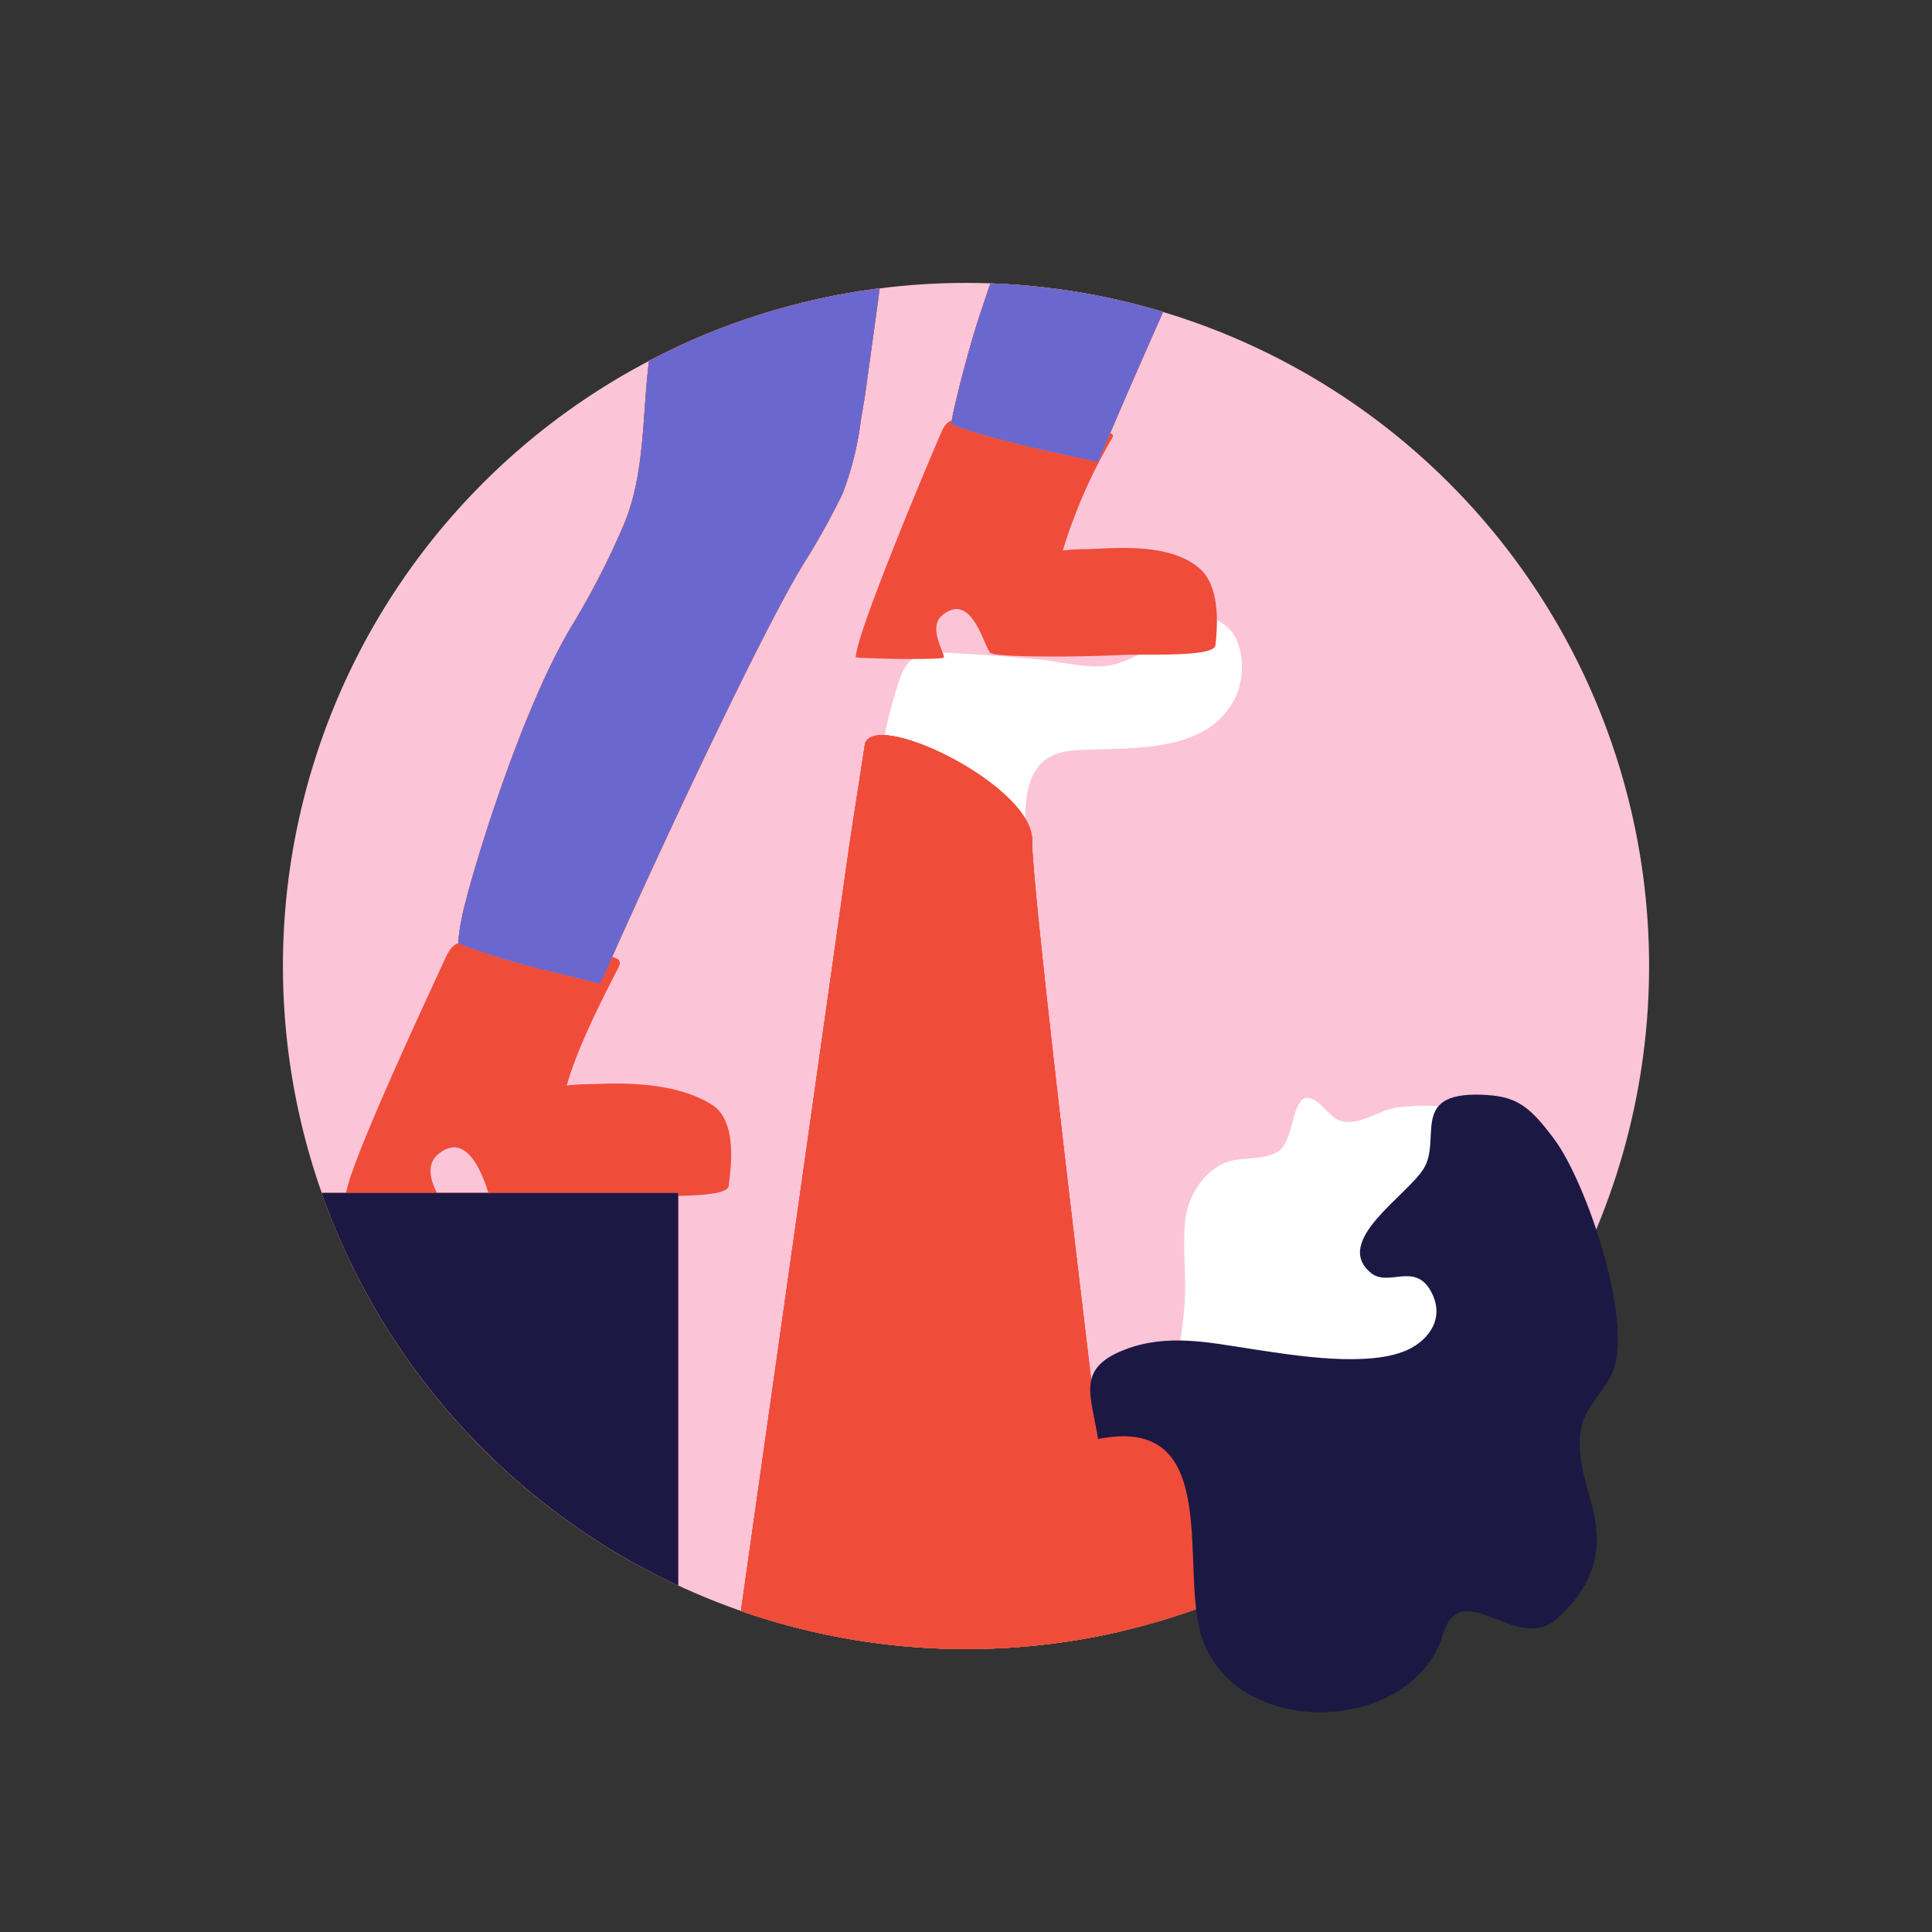 <svg xmlns="http://www.w3.org/2000/svg" width="295.208" height="295.207" viewBox="0 0 295.208 295.207">
  <rect x="0" y="0" width="295.208" height="295.207" fill="#333333" stroke="none"/>
  <g id="Empowerment" transform="translate(63.717 65.938)">
    <circle id="Ellipse_236" data-name="Ellipse 236" cx="104.373" cy="104.373" r="104.373" transform="translate(-63.717 81.666) rotate(-45)" fill="#fcc4d7"/>
    <path id="Path_2900" data-name="Path 2900" d="M469.168,503.989c1.425-5.838,2.531-11.778,3.38-17.7.661-4.614,1.56-8.822,1.56-13.535,0-3.317-.322-6.822,0-10.126.355-3.61,2.744-7.621,6.3-8.957,2.356-.885,5.795-.253,7.957-1.682,2.929-1.932,1.721-11.4,6.549-7.036,1.5,1.359,2.093,2.629,4.419,2.547,2.379-.085,4.906-1.988,7.48-2.251,5.3-.543,11.5-.293,15.677,3.3a20.245,20.245,0,0,1,6.611,11.814c.964,6.381-2.83,12.5-6.354,17.563-1.777,2.554-3.561,5.318-6.052,7.2-3.561,2.685-8.487,3.514-12.617,5.009-7.361,2.662-7.427,9.076-9.8,15.536-2.126,5.792-1.5.188-4.5,5.624-2.7,4.89-8.457,7.342-14.051,6.809A9.872,9.872,0,0,1,468,512.114Z" transform="translate(-356.742 -342.004)" fill="#fff"/>
    <path id="Path_2901" data-name="Path 2901" d="M342.956,249c-1.757-2.531-.533-7.638.125-10.435a73.769,73.769,0,0,1,2.626-9.78c1.678-4.3,5.055-3.6,9.105-3.4,3.929.194,7.931.533,11.906.9,3.4.319,7.96,1.57,11.277.846,2.827-.615,8.322-3.63,9.9-5.772,1.385-1.879,1.583-2.234,4.077-1.7a6.978,6.978,0,0,1,4.281,2.376c1.984,2.633,1.965,7.134.6,10.007-4.252,8.948-16.516,7.608-24.6,8.145-10.557.7-6.41,12.814-8.115,20.113a101.07,101.07,0,0,0-13.008-8.882c-3.222-1.751-6.818-3.255-9.77-5.357.191.026.382.049.576.066" transform="translate(-271.777 -191.467)" fill="#fff"/>
    <path id="Path_2902" data-name="Path 2902" d="M333.66,165.015c2.748.25,13.008.385,13.42.043s-2.547-4.5-.227-6.45c4.617-3.883,6.453,5.087,7.4,5.752s13.268.629,19.735.3c3.883-.2,14.509.4,14.637-1.533.082-1.241,1.148-8.516-2.389-11.649-4.3-3.811-11.942-3.241-16.987-2.995a32.563,32.563,0,0,0-3.962.2,80.671,80.671,0,0,1,7.467-17.043c1.468-2.1-5.831.1-13.275-1.425-9.833-2.014-11.485-2.386-12.656.211S333.66,161.362,333.66,165.015Z" transform="translate(-266.61 -130.51)" fill="#f04c3a"/>
    <path id="Path_2903" data-name="Path 2903" d="M97.072,410.725c2.195.115,11.847.184,14.236.046-2.06-3.468-1.889-5.683-.2-6.986,4.857-3.738,7.194,4.926,8.016,7.533.046-.194-.026-.092-.066-.428,6.894-.441,13.93-.188,20.788-.54,4.117-.211,15.388.431,15.522-1.626.086-1.316,1.7-9.658-2.534-12.357-5.14-3.274-12.663-3.439-18.017-3.176a35.841,35.841,0,0,0-4.2.207c1.77-6.42,6.558-15.355,7.918-18.076s-4.91-1.116-14.078-2.383-10.606-2.965-12.436,1.1S94.877,410.61,97.072,410.725Z" transform="translate(-107.733 -293.478)" fill="#f04c3a"/>
    <path id="Path_2904" data-name="Path 2904" d="M140.1,547.98V487.99H85.62A104.694,104.694,0,0,0,140.1,547.98Z" transform="translate(-100.194 -371.644)" fill="#e46853"/>
    <path id="Path_2905" data-name="Path 2905" d="M299.271,276.692l-2.333,15.114L280.31,409.244a104.931,104.931,0,0,0,58.184,3.083c-3.314-27.03-13.857-113.689-13.68-120.747C325.028,283.2,300.976,271.483,299.271,276.692Z" transform="translate(-230.817 -229.015)" fill="#e46853"/>
    <path id="Path_2906" data-name="Path 2906" d="M378.02,87.188c6.73,2.652,22.433,5.729,22.433,5.729,1.672-4.09,5.469-12.883,9.931-22.92a104.053,104.053,0,0,0-26.4-4.347q-.8,2.355-1.589,4.722C380.478,76.147,378.043,85.9,378.02,87.188Z" transform="translate(-296.373 -88.286)" fill="#e46853"/>
    <path id="Path_2907" data-name="Path 2907" d="M166.666,119.111c-8.273,13.509-16.214,40.381-17.079,45.192a24.786,24.786,0,0,0-.507,3.7c6.815,2.823,14.223,4.281,21.4,6.124a2.883,2.883,0,0,1-.609-.559l1.468-.589c4.854-11.323,23.667-51.964,30.515-62.978A111.949,111.949,0,0,0,207.8,99.311a48.349,48.349,0,0,0,2.8-11.294c.678-4.071.52-2.9,1.083-7.042.6-4.383,1.221-8.7,1.78-13.035a103.629,103.629,0,0,0-35.244,11.077c-1.053,8.487-.579,17.563-3.985,25.349A120.619,120.619,0,0,1,166.666,119.111Z" transform="translate(-142.771 -89.822)" fill="#e46853"/>
    <path id="Path_2908" data-name="Path 2908" d="M140.1,547.98V487.99H85.62A104.694,104.694,0,0,0,140.1,547.98Z" transform="translate(-100.194 -371.644)" fill="#e46853"/>
    <path id="Path_2909" data-name="Path 2909" d="M299.271,276.692l-2.333,15.114L280.31,409.244a104.931,104.931,0,0,0,58.184,3.083c-3.314-27.03-13.857-113.689-13.68-120.747C325.028,283.2,300.976,271.483,299.271,276.692Z" transform="translate(-230.817 -229.015)" fill="#e46853"/>
    <path id="Path_2910" data-name="Path 2910" d="M378.02,87.188c6.73,2.652,22.433,5.729,22.433,5.729,1.672-4.09,5.469-12.883,9.931-22.92a104.053,104.053,0,0,0-26.4-4.347q-.8,2.355-1.589,4.722C380.478,76.147,378.043,85.9,378.02,87.188Z" transform="translate(-296.373 -88.286)" fill="#e46853"/>
    <path id="Path_2911" data-name="Path 2911" d="M166.666,119.111c-8.273,13.509-16.214,40.381-17.079,45.192a24.786,24.786,0,0,0-.507,3.7c6.815,2.823,14.223,4.281,21.4,6.124a2.883,2.883,0,0,1-.609-.559l1.468-.589c4.854-11.323,23.667-51.964,30.515-62.978A111.949,111.949,0,0,0,207.8,99.311a48.349,48.349,0,0,0,2.8-11.294c.678-4.071.52-2.9,1.083-7.042.6-4.383,1.221-8.7,1.78-13.035a103.629,103.629,0,0,0-35.244,11.077c-1.053,8.487-.579,17.563-3.985,25.349A120.619,120.619,0,0,1,166.666,119.111Z" transform="translate(-142.771 -89.822)" fill="#e46853"/>
    <path id="Path_2912" data-name="Path 2912" d="M140.1,547.98V487.99H85.62A104.694,104.694,0,0,0,140.1,547.98Z" transform="translate(-100.194 -371.644)" fill="#e46853"/>
    <path id="Path_2913" data-name="Path 2913" d="M299.271,276.692l-2.333,15.114L280.31,409.244a104.931,104.931,0,0,0,58.184,3.083c-3.314-27.03-13.857-113.689-13.68-120.747C325.028,283.2,300.976,271.483,299.271,276.692Z" transform="translate(-230.817 -229.015)" fill="#e46853"/>
    <path id="Path_2914" data-name="Path 2914" d="M378.02,87.188c6.73,2.652,22.433,5.729,22.433,5.729,1.672-4.09,5.469-12.883,9.931-22.92a104.053,104.053,0,0,0-26.4-4.347q-.8,2.355-1.589,4.722C380.478,76.147,378.043,85.9,378.02,87.188Z" transform="translate(-296.373 -88.286)" fill="#e46853"/>
    <path id="Path_2915" data-name="Path 2915" d="M166.666,119.111c-8.273,13.509-16.214,40.381-17.079,45.192a24.786,24.786,0,0,0-.507,3.7c6.815,2.823,14.223,4.281,21.4,6.124a2.883,2.883,0,0,1-.609-.559l1.468-.589c4.854-11.323,23.667-51.964,30.515-62.978A111.949,111.949,0,0,0,207.8,99.311a48.349,48.349,0,0,0,2.8-11.294c.678-4.071.52-2.9,1.083-7.042.6-4.383,1.221-8.7,1.78-13.035a103.629,103.629,0,0,0-35.244,11.077c-1.053,8.487-.579,17.563-3.985,25.349A120.619,120.619,0,0,1,166.666,119.111Z" transform="translate(-142.771 -89.822)" fill="#e46853"/>
    <path id="Path_2916" data-name="Path 2916" d="M140.1,547.98V487.99H85.62A104.694,104.694,0,0,0,140.1,547.98Z" transform="translate(-100.194 -371.644)" fill="#1b1944"/>
    <path id="Path_2917" data-name="Path 2917" d="M320.359,414.9c.313-.016.625-.036.938-.056q.992-.064,1.981-.141c.27-.023.543-.043.813-.066q1.348-.118,2.685-.27c.016,0,.036,0,.053-.007q1.407-.163,2.8-.365l.586-.089c.724-.109,1.441-.224,2.162-.346.253-.043.5-.089.757-.132.688-.122,1.369-.25,2.05-.388.23-.046.461-.089.691-.138.826-.171,1.652-.349,2.471-.54.056-.013.112-.023.165-.036h0a104.112,104.112,0,0,0,45.093-23.239c-.2-.217-.375-.451-.582-.658-2.327-2.34-7.4-6.716-10.356-6.486l1.747-1.5c-4.206-.3-8.546.839-12.732,1-4.36.168-8.618-.332-12.989-.5-3.255-.125-6.835-.74-9.968.237a15.728,15.728,0,0,0-3.781,1.78c-4.354-36.1-10.241-86.092-10.109-91.384.211-8.375-23.841-20.093-25.546-14.884l-2.333,15.114L280.33,409.244A103.983,103.983,0,0,0,309.4,414.9a.026.026,0,0,1-.013.013c.188.01.375.013.563.02.234.01.471.016.7.026,1.349.053,2.7.086,4.064.086.938,0,1.872-.016,2.807-.039.286-.007.573-.02.859-.03C319.046,414.96,319.7,414.93,320.359,414.9Z" transform="translate(-230.83 -229.015)" fill="#f04c3a"/>
    <path id="Path_2918" data-name="Path 2918" d="M378.02,87.188c6.73,2.652,22.433,5.729,22.433,5.729,1.672-4.09,5.469-12.883,9.931-22.92a104.053,104.053,0,0,0-26.4-4.347q-.8,2.355-1.589,4.722C380.478,76.147,378.043,85.9,378.02,87.188Z" transform="translate(-296.373 -88.286)" fill="#6a68ce"/>
    <path id="Path_2919" data-name="Path 2919" d="M166.666,119.118c-8.273,13.509-16.214,40.381-17.079,45.192a24.785,24.785,0,0,0-.507,3.7c6.815,2.823,14.223,4.281,21.4,6.124.29.122.859-1.145.859-1.145,4.854-11.323,23.667-51.964,30.515-62.978A111.95,111.95,0,0,0,207.8,99.321a48.349,48.349,0,0,0,2.8-11.294c.678-4.071.52-2.9,1.083-7.042.6-4.383,1.221-8.7,1.78-13.035a103.629,103.629,0,0,0-35.244,11.077c-1.053,8.487-.579,17.563-3.985,25.349A120.813,120.813,0,0,1,166.666,119.118Z" transform="translate(-142.771 -89.829)" fill="#6a68ce"/>
    <path id="Path_2920" data-name="Path 2920" d="M502.117,442.34c-10.83-.309-5.881,6.809-8.668,11.3-2.6,4.2-13.953,11.1-8.049,15.94,2.665,2.188,6.67-1.7,9.142,2.774,2.313,4.192-.451,7.431-3.258,8.836-5.927,2.962-17.665.987-24.147,0-6.621-1.007-12.956-2.382-19.386.115-7.5,2.909-5.074,6.983-4.054,13.647,19.488-3.906,12.176,20.458,16.013,30.788,5.716,15.388,32.124,14.107,36.679-.9,2.823-9.309,11.317,3.149,17.49-2.475,6.256-5.693,6.98-11.32,5.107-17.954-1.033-3.663-2.3-7.954-1.353-11.62.767-2.955,3.376-5.091,4.63-7.908,3.366-7.562-3.857-29.018-8.849-35.728C509.5,443.9,507.534,442.495,502.117,442.34Z" transform="translate(-339.633 -341.01)" fill="#1b1944"/>
  </g>
</svg>
